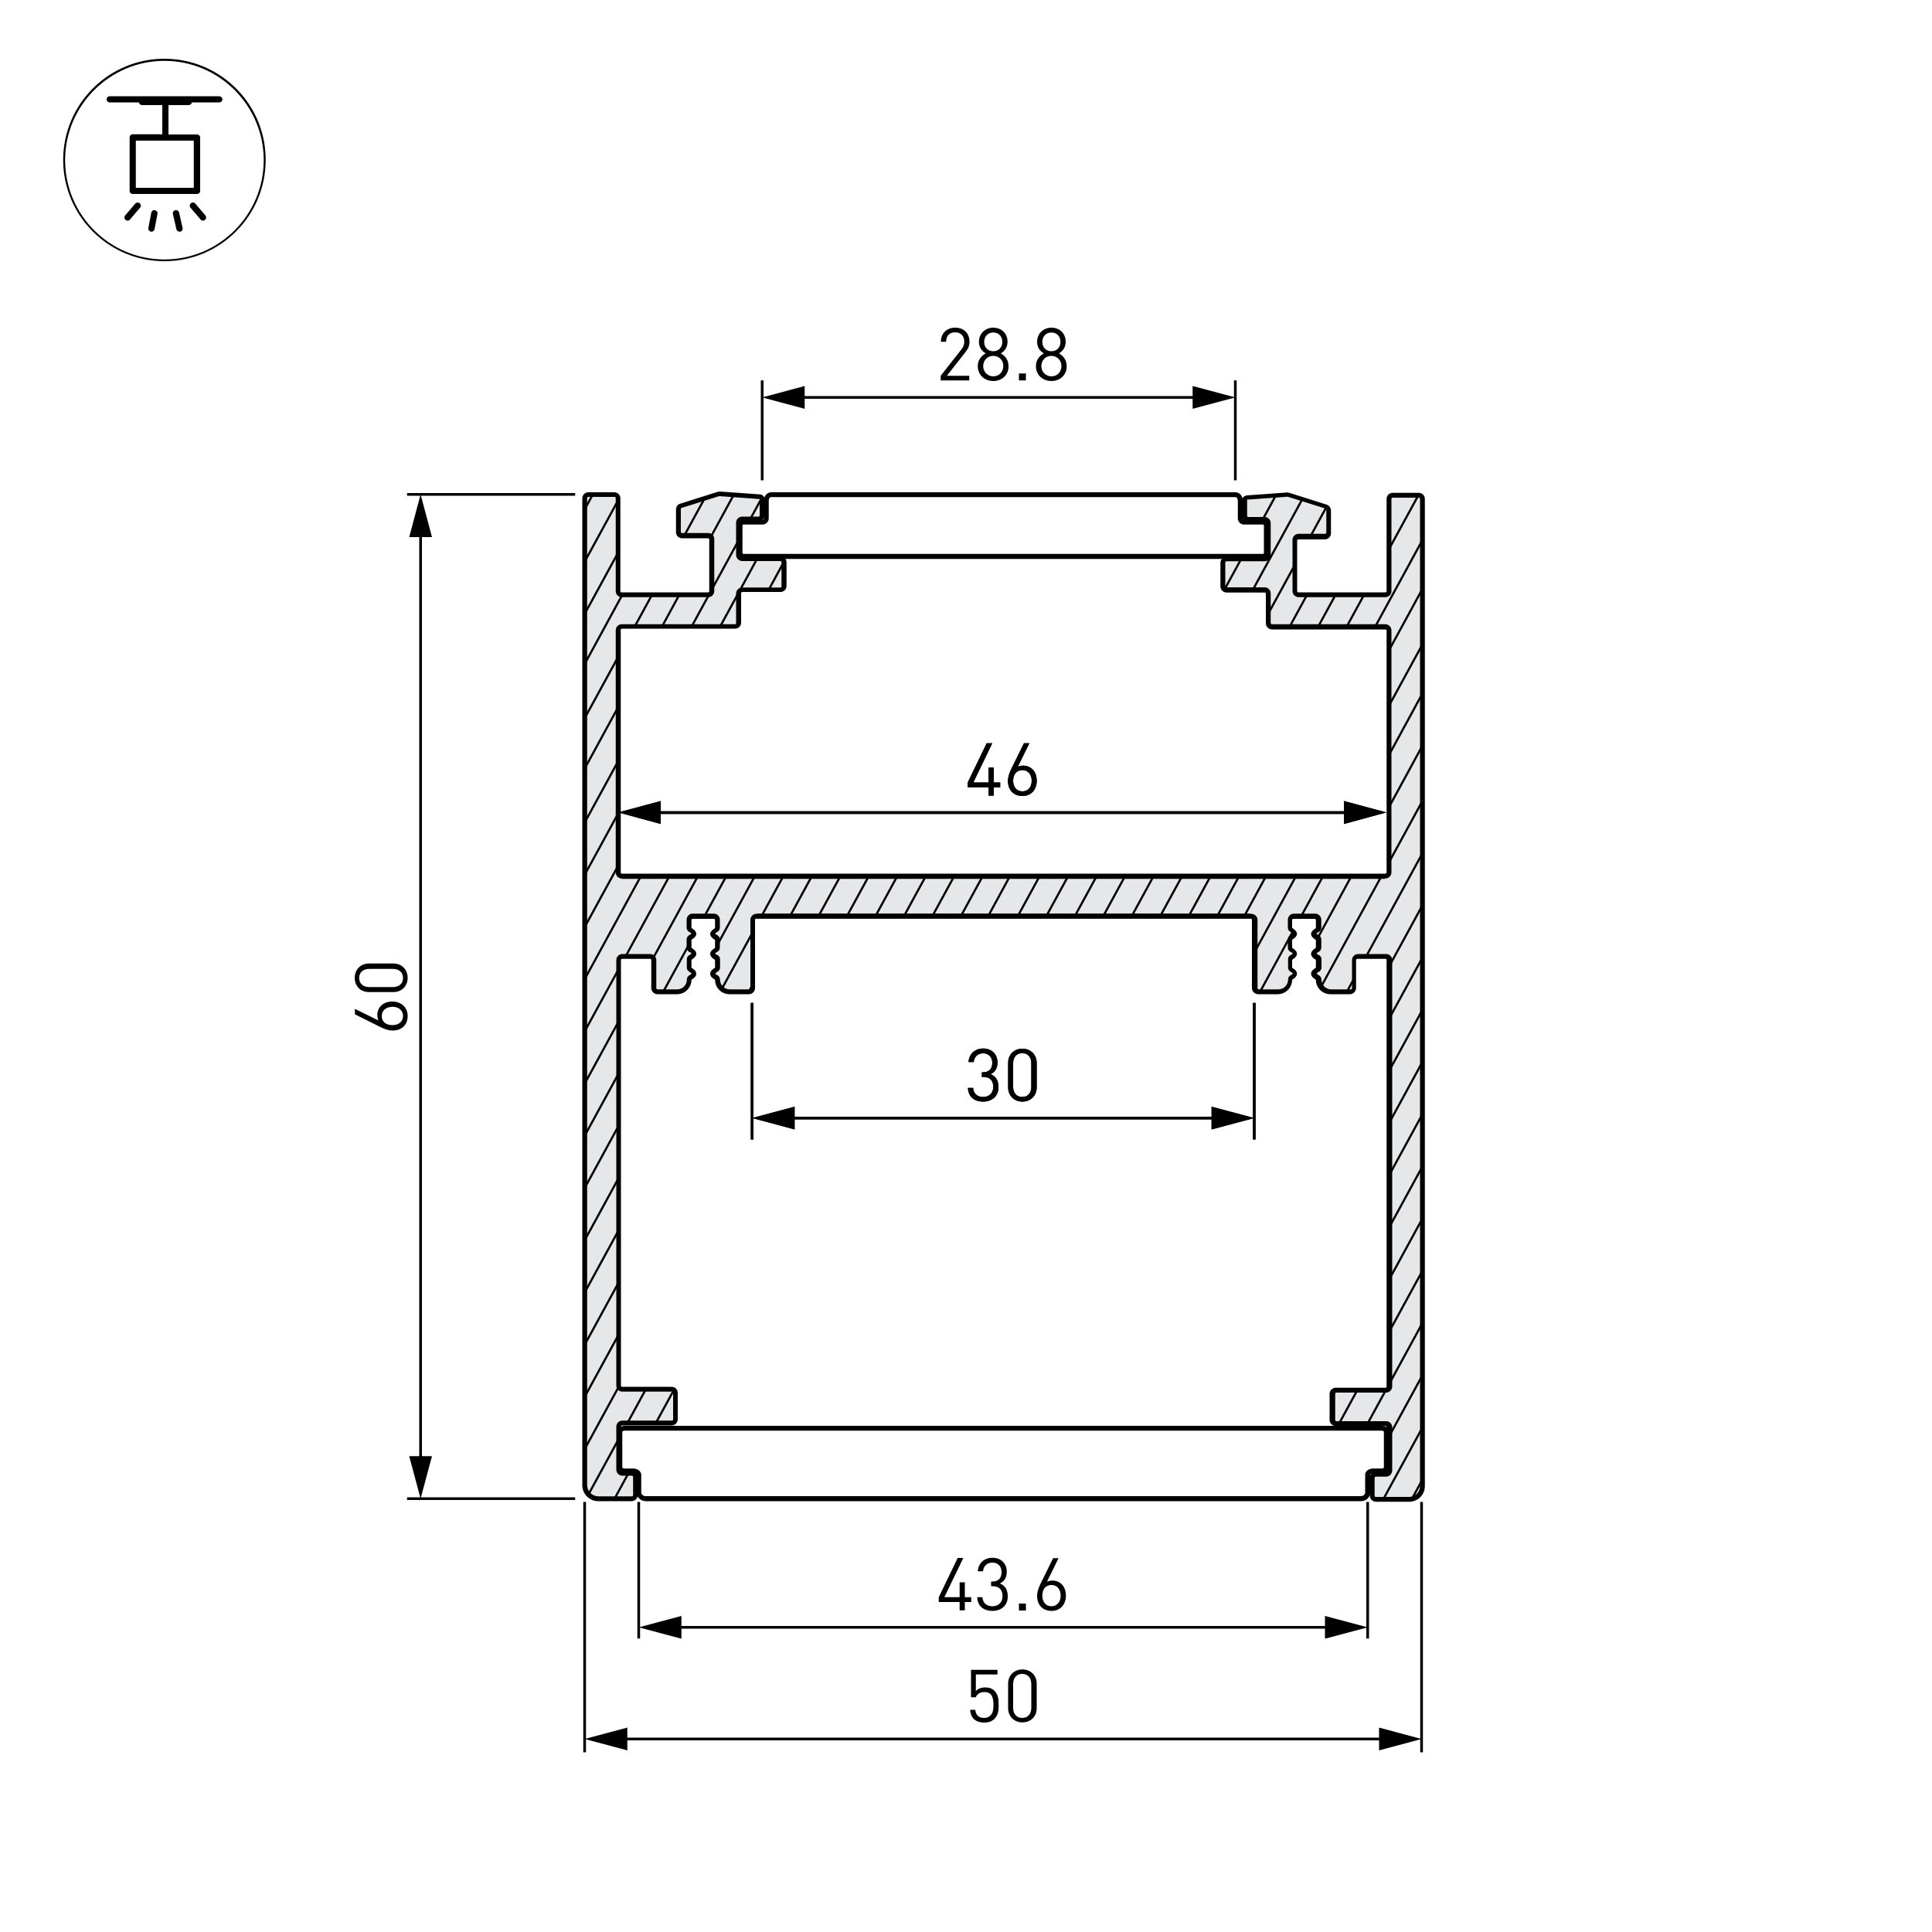 <?xml version="1.0" encoding="utf-8"?>
<!-- Generator: Adobe Illustrator 26.1.0, SVG Export Plug-In . SVG Version: 6.00 Build 0)  -->
<svg version="1.1" xmlns="http://www.w3.org/2000/svg" xmlns:xlink="http://www.w3.org/1999/xlink" x="0px" y="0px"
	 viewBox="0 0 1000 1000" style="enable-background:new 0 0 1000 1000;" xml:space="preserve">
<style type="text/css">
	.st0{enable-background:new    ;}
	.st1{fill:#E6E7E8;}
	.st2{clip-path:url(#SVGID_00000071522519213581386350000013489003749075085746_);}
	.st3{clip-path:url(#SVGID_00000085945143624401710880000005775748571902511029_);}
	.st4{clip-path:url(#SVGID_00000155130682753174582700000011423904432612437135_);}
	.st5{clip-path:url(#SVGID_00000053540238188391304210000017277997965483934630_);}
	.st6{clip-path:url(#SVGID_00000013905231120562153830000013276314587018950312_);}
	.st7{clip-path:url(#SVGID_00000173132183337434657060000017118136544323479430_);}
	.st8{clip-path:url(#SVGID_00000054979810006568669460000008402150816855546558_);}
	.st9{clip-path:url(#SVGID_00000073706239317832115650000013755892326183916683_);}
</style>
<g id="Default">
	<g>
		<g>
			<rect x="735.1" y="777.4" width="1.4" height="129.6"/>
		</g>
		<g>
			<rect x="301.9" y="777.4" width="1.4" height="129.6"/>
		</g>
	</g>
	<g class="st0">
		<g>
			<path d="M514.8,889.6c-1.3,1.3-3,2-5.4,2c-2.4,0-4.3-0.8-5.4-1.9c-1.2-1.2-1.7-2.8-1.9-4.7h2.7c0.3,2.7,1.7,4.2,4.6,4.2
				c1.3,0,2.5-0.5,3.3-1.3c1.4-1.4,1.5-3.6,1.5-5.5c0-3.3-0.6-6.6-4.6-6.6c-2.4,0-4,1.1-4.5,2.7h-2.5v-14.2h13.7v2.4h-11.2v8.6
				c1.1-1.2,2.7-1.9,4.9-1.9c2,0,3.6,0.6,4.7,1.7c2,2,2.2,4.7,2.2,7.3C517,885.1,516.7,887.6,514.8,889.6z"/>
		</g>
		<g>
			<path d="M529.2,891.5c-4.2,0-7.4-3-7.4-7.4v-12.6c0-4.5,3.2-7.4,7.4-7.4c4.2,0,7.4,3,7.4,7.4v12.6
				C536.6,888.6,533.4,891.5,529.2,891.5z M533.8,871.6c0-3-1.7-5.2-4.7-5.2c-3,0-4.7,2.2-4.7,5.2V884c0,3,1.7,5.2,4.7,5.2
				c3,0,4.7-2.2,4.7-5.2V871.6z"/>
		</g>
	</g>
	<g>
		<g>
			<g>
				<rect x="320.7" y="899.4" width="397.1" height="1.4"/>
			</g>
			<g>
				<g>
					<polygon points="713.8,894.2 735.8,900.1 713.8,906 					"/>
				</g>
			</g>
			<g>
				<g>
					<polygon points="324.7,894.2 302.6,900.1 324.7,906 					"/>
				</g>
			</g>
		</g>
	</g>
	<g class="st0">
		<g>
			<path d="M499.4,829.2v4.3h-2.7v-4.3h-10.8v-2.5l9.8-20.3h2.9l-9.8,20.3h7.9v-7.7h2.7v7.7h3.3v2.5H499.4z"/>
		</g>
		<g>
			<path d="M513.7,833.8c-4.3,0-7.7-2.2-7.9-7.1h2.7c0.2,3.4,2.6,4.7,5.2,4.7c2.9,0,5.2-1.9,5.2-5.2c0-3.3-1.6-5.2-5.3-5.2H513v-2.4
				h0.6c3.3,0,4.8-1.9,4.8-4.9c0-3.2-2.1-4.9-4.7-4.9c-2.8,0-4.6,1.7-4.9,4.5h-2.7c0.3-4.4,3.5-7,7.6-7c4.4,0,7.4,2.9,7.4,7.3
				c0,2.8-1.2,4.9-3.6,6c2.7,1,4.1,3.2,4.1,6.6C521.7,831.1,518.1,833.8,513.7,833.8z"/>
		</g>
		<g>
			<path d="M527.4,833.5V830h3.6v3.6H527.4z"/>
		</g>
		<g>
			<path d="M544.3,833.8c-4.6,0-7.5-3.1-7.5-7.8c0-1.9,0.6-3.8,1.7-6.1l6.6-13.4h2.8l-6,12.2c0.8-0.4,1.8-0.6,2.8-0.6
				c4.2,0,7,3.2,7,7.7C551.8,830.3,548.9,833.8,544.3,833.8z M544.2,820.4c-2.9,0-4.7,2.1-4.7,5.5c0,3.3,1.9,5.5,4.7,5.5
				s4.8-2.2,4.8-5.5C549,822.9,547.4,820.4,544.2,820.4z"/>
		</g>
	</g>
	<g>
		<g>
			<g>
				<rect x="348.6" y="841.6" width="341.2" height="1.4"/>
			</g>
			<g>
				<g>
					<polygon points="685.8,836.4 707.9,842.3 685.8,848.2 					"/>
				</g>
			</g>
			<g>
				<g>
					<polygon points="352.7,836.4 330.6,842.3 352.7,848.2 					"/>
				</g>
			</g>
		</g>
	</g>
	<g class="st0">
		<g>
			<path d="M514.4,407.5v4.3h-2.7v-4.3h-10.8V405l9.8-20.3h2.9l-9.8,20.3h7.9v-7.7h2.7v7.7h3.3v2.5H514.4z"/>
		</g>
		<g>
			<path d="M529.2,412c-4.6,0-7.5-3.1-7.5-7.8c0-1.9,0.6-3.8,1.7-6.1l6.6-13.4h2.8l-6,12.2c0.8-0.4,1.8-0.6,2.8-0.6
				c4.2,0,7,3.2,7,7.7C536.7,408.6,533.8,412,529.2,412z M529.2,398.6c-2.9,0-4.8,2.1-4.8,5.5c0,3.3,1.9,5.5,4.8,5.5
				s4.8-2.2,4.8-5.5C534,401.1,532.3,398.6,529.2,398.6z"/>
		</g>
	</g>
	<g>
		<g>
			<g>
				<rect x="338" y="419.9" width="361.6" height="1.4"/>
			</g>
			<g>
				<g>
					<polygon points="695.6,414.6 717.6,420.5 695.6,426.5 					"/>
				</g>
			</g>
			<g>
				<g>
					<polygon points="342,414.6 320,420.5 342,426.5 					"/>
				</g>
			</g>
		</g>
	</g>
	<g class="st0">
		<g>
			<path d="M508.9,570.2c-4.3,0-7.7-2.2-7.9-7.1h2.7c0.2,3.4,2.6,4.7,5.2,4.7c2.9,0,5.2-1.9,5.2-5.2c0-3.3-1.6-5.2-5.3-5.2h-0.6
				v-2.4h0.6c3.3,0,4.8-1.9,4.8-4.9c0-3.2-2.1-4.9-4.7-4.9c-2.8,0-4.6,1.7-4.9,4.5h-2.7c0.3-4.4,3.5-7,7.6-7c4.4,0,7.4,2.9,7.4,7.3
				c0,2.8-1.2,4.9-3.6,6c2.7,1,4.1,3.2,4.1,6.6C516.9,567.5,513.3,570.2,508.9,570.2z"/>
		</g>
		<g>
			<path d="M529.2,570.2c-4.2,0-7.4-3-7.4-7.4v-12.6c0-4.5,3.2-7.4,7.4-7.4c4.2,0,7.4,3,7.4,7.4v12.6
				C536.6,567.2,533.4,570.2,529.2,570.2z M533.8,550.3c0-3-1.7-5.2-4.7-5.2c-3,0-4.7,2.2-4.7,5.2v12.3c0,3,1.7,5.2,4.7,5.2
				c3,0,4.7-2.2,4.7-5.2V550.3z"/>
		</g>
	</g>
	<g>
		<g>
			<g>
				<rect x="407.3" y="578" width="223.9" height="1.4"/>
			</g>
			<g>
				<g>
					<polygon points="627.1,572.8 649.2,578.7 627.1,584.6 					"/>
				</g>
			</g>
			<g>
				<g>
					<polygon points="411.3,572.8 389.3,578.7 411.3,584.6 					"/>
				</g>
			</g>
		</g>
	</g>
	<g>
		<g>
			<rect x="638.7" y="196.9" width="1.4" height="51.7"/>
		</g>
		<g>
			<rect x="393.8" y="196.9" width="1.4" height="51.7"/>
		</g>
	</g>
	<g class="st0">
		<g>
			<path d="M486.9,196.9v-2.4l10.7-13.6c1-1.3,1.5-2.5,1.5-4c0-2.9-1.7-4.9-4.7-4.9c-2.5,0-4.7,1.4-4.7,4.9H487
				c0-4.3,2.9-7.3,7.4-7.3c4.4,0,7.4,2.8,7.4,7.3c0,2.2-0.7,3.6-2.2,5.5l-9.5,12.1h11.6v2.4H486.9z"/>
		</g>
		<g>
			<path d="M514.1,197.2c-4.5,0-8-3.1-8-7.7c0-3.2,1.8-5.3,4.1-6.6c-2.1-1.2-3.5-3.2-3.5-6c0-4.2,3.2-7.3,7.4-7.3
				c4.3,0,7.4,3,7.4,7.3c0,2.8-1.4,4.8-3.5,6c2.3,1.3,4,3.4,4,6.6C522.1,194.1,518.6,197.2,514.1,197.2z M514.1,184.2
				c-3,0-5.2,2.3-5.2,5.3c0,3,2.3,5.3,5.2,5.3c3,0,5.2-2.3,5.2-5.3C519.4,186.5,517.1,184.2,514.1,184.2z M514.1,172.1
				c-2.8,0-4.7,2.1-4.7,4.9c0,2.8,1.9,4.8,4.7,4.8s4.7-2,4.7-4.8C518.8,174.1,516.9,172.1,514.1,172.1z"/>
		</g>
		<g>
			<path d="M527.4,196.9v-3.6h3.6v3.6H527.4z"/>
		</g>
		<g>
			<path d="M544.2,197.2c-4.5,0-8-3.1-8-7.7c0-3.2,1.8-5.3,4.1-6.6c-2.1-1.2-3.5-3.2-3.5-6c0-4.2,3.2-7.3,7.4-7.3
				c4.3,0,7.4,3,7.4,7.3c0,2.8-1.4,4.8-3.5,6c2.3,1.3,4,3.4,4,6.6C552.2,194.1,548.7,197.2,544.2,197.2z M544.2,184.2
				c-3,0-5.2,2.3-5.2,5.3c0,3,2.3,5.3,5.2,5.3c3,0,5.2-2.3,5.2-5.3C549.4,186.5,547.2,184.2,544.2,184.2z M544.2,172.1
				c-2.8,0-4.7,2.1-4.7,4.9c0,2.8,1.9,4.8,4.7,4.8s4.7-2,4.7-4.8C548.9,174.1,547,172.1,544.2,172.1z"/>
		</g>
	</g>
	<g>
		<g>
			<g>
				<rect x="412.5" y="205" width="208.9" height="1.4"/>
			</g>
			<g>
				<g>
					<polygon points="617.3,199.8 639.4,205.7 617.3,211.6 					"/>
				</g>
			</g>
			<g>
				<g>
					<polygon points="416.5,199.8 394.5,205.7 416.5,211.6 					"/>
				</g>
			</g>
		</g>
	</g>
	<g>
		<g>
			<rect x="210.7" y="775" width="87" height="1.4"/>
		</g>
		<g>
			<rect x="210.7" y="255.2" width="87" height="1.4"/>
		</g>
	</g>
	<g class="st0">
		<g>
			<path d="M211,525.9c0,4.6-3.1,7.5-7.8,7.5c-1.9,0-3.8-0.6-6.1-1.7l-13.4-6.7v-2.8l12.2,6c-0.4-0.8-0.6-1.8-0.6-2.8
				c0-4.2,3.2-7,7.7-7C207.6,518.4,211,521.3,211,525.9z M197.6,525.9c0,2.9,2.1,4.7,5.5,4.7c3.3,0,5.5-1.9,5.5-4.7
				c0-2.9-2.2-4.8-5.5-4.8C200.1,521.2,197.6,522.8,197.6,525.9z"/>
		</g>
		<g>
			<path d="M211,506.1c0,4.2-3,7.4-7.4,7.4h-12.6c-4.5,0-7.4-3.2-7.4-7.4s3-7.4,7.4-7.4h12.6C208,498.7,211,501.9,211,506.1z
				 M191.1,501.5c-3,0-5.2,1.7-5.2,4.7s2.2,4.7,5.2,4.7h12.3c3,0,5.2-1.7,5.2-4.7s-2.2-4.7-5.2-4.7H191.1z"/>
		</g>
	</g>
	<g>
		<g>
			<g>
				<rect x="217" y="273.9" width="1.4" height="483.8"/>
			</g>
			<g>
				<g>
					<polygon points="223.6,753.7 217.7,775.7 211.8,753.7 					"/>
				</g>
			</g>
			<g>
				<g>
					<polygon points="223.6,278 217.7,255.9 211.8,278 					"/>
				</g>
			</g>
		</g>
	</g>
	<g>
		<path d="M653.7,289.3H384.8c-1.7,0-3-1.4-3-3.1v-14.1c0-1.7,1.4-3,3-3h9.8c0.4,0,0.8-0.3,0.8-0.8v-9.2c0-2.4,1.7-4.3,3.8-4.3
			h240.3c2.1,0,3.8,2,3.8,4.3v9.2c0,0.4,0.3,0.8,0.8,0.8h9.8c1.7,0,3,1.4,3,3v14.1C656.8,287.9,655.4,289.3,653.7,289.3z
			 M384.8,271.5c-0.3,0-0.5,0.2-0.5,0.5v14.1c0,0.3,0.2,0.6,0.5,0.6h268.9c0.3,0,0.5-0.2,0.5-0.6v-14.1c0-0.3-0.2-0.5-0.5-0.5h-9.8
			c-1.8,0-3.2-1.5-3.2-3.2v-9.2c0-1-0.6-1.8-1.2-1.8H399.1c-0.7,0-1.2,0.8-1.2,1.8v9.2c0,1.8-1.5,3.2-3.2,3.2H384.8z"/>
	</g>
	<g>
		<g>
			<g id="SVGID_1_">
				<path class="st1" d="M309.6,775.7h17.2c1,0,1.9-0.8,1.9-1.9v-9.3c0-1-0.8-1.9-1.9-1.9h-4.9c-1,0-1.9-0.8-1.9-1.9v-22.3
					c0-1,0.8-1.9,1.9-1.9h25.7c1,0,1.9-0.8,1.9-1.9V721c0-1-0.8-1.9-1.9-1.9h-25.7c-1,0-1.9-0.8-1.9-1.9V496.9c0-1,0.8-1.9,1.9-1.9
					h14.5c1,0,1.9,0.8,1.9,1.9v14.5c0,1,0.8,1.9,1.9,1.9h10.1c3.4,0,6.2-2.8,6.2-6.2c0-0.4,0.1-0.7,0.4-1c0,0,2.1-1,2.1-2.1
					s-2.1-2.1-2.1-2.1c-0.3-0.3-0.4-0.6-0.4-1v-4.1c0-0.4,0.1-0.7,0.4-1c0,0,2.1-1.1,2.1-2.1c0-1.1-2.1-2.1-2.1-2.1
					c-0.3-0.3-0.4-0.6-0.4-1v-4.1c0-0.4,0.1-0.7,0.4-1c0,0,2.1-1.2,2.1-2.1s-2.1-2.1-2.1-2.1c-0.3-0.3-0.4-0.6-0.4-1v-4.1
					c0-1,0.8-1.9,1.9-1.9h11c1,0,1.9,0.8,1.9,1.9v4.1c0,0.4-0.1,0.7-0.4,1c0,0-2.1,1.2-2.1,2.1s2.1,2.1,2.1,2.1
					c0.3,0.3,0.4,0.6,0.4,1v4.1c0,0.4-0.1,0.7-0.4,1c0,0-2.1,1.1-2.1,2.1c0,1.1,2.1,2.1,2.1,2.1c0.3,0.3,0.4,0.6,0.4,1v4.1
					c0,0.4-0.1,0.7-0.4,1c0,0-2.1,1-2.1,2.1s2.1,2.1,2.1,2.1c0.3,0.3,0.4,0.6,0.4,1c0,3.4,2.8,6.2,6.2,6.2h10.1c1,0,1.9-0.8,1.9-1.9
					v-35.3c0-1,0.8-1.9,1.9-1.9h256.2c1,0,1.9,0.8,1.9,1.9v35.3c0,1,0.8,1.9,1.9,1.9h10.1c3.4,0,6.2-2.8,6.2-6.2
					c0-0.4,0.1-0.7,0.4-1c0,0,2.1-1,2.1-2.1s-2.1-2.1-2.1-2.1c-0.3-0.3-0.4-0.6-0.4-1v-4.1c0-0.4,0.1-0.7,0.4-1c0,0,2.1-1.1,2.1-2.1
					c0-1.1-2.1-2.1-2.1-2.1c-0.3-0.3-0.4-0.6-0.4-1v-4.1c0-0.4,0.1-0.7,0.4-1c0,0,2.1-1.2,2.1-2.1s-2.1-2.1-2.1-2.1
					c-0.3-0.3-0.4-0.6-0.4-1v-4.1c0-1,0.8-1.9,1.9-1.9h11c1,0,1.9,0.8,1.9,1.9v4.1c0,0.4-0.1,0.7-0.4,1c0,0-2.1,1.2-2.1,2.1
					s2.1,2.1,2.1,2.1c0.3,0.3,0.4,0.6,0.4,1v4.1c0,0.4-0.1,0.7-0.4,1c0,0-2.1,1.1-2.1,2.1c0,1.1,2.1,2.1,2.1,2.1
					c0.3,0.3,0.4,0.6,0.4,1v4.1c0,0.4-0.1,0.7-0.4,1c0,0-2.1,1-2.1,2.1s2.1,2.1,2.1,2.1c0.3,0.3,0.4,0.6,0.4,1
					c0,3.4,2.8,6.2,6.2,6.2h10.1c1,0,1.9-0.8,1.9-1.9v-14.5c0-1,0.8-1.9,1.9-1.9h14.5c1,0,1.9,0.8,1.9,1.9v220.7
					c0,1-0.8,1.9-1.9,1.9h-25.7c-1,0-1.9,0.8-1.9,1.9V735c0,1,0.8,1.9,1.9,1.9h25.7c1,0,1.9,0.8,1.9,1.9v22.3c0,1-0.8,1.9-1.9,1.9
					h-4.9c-1,0-1.9,0.8-1.9,1.9v9.3c0,1,0.8,1.9,1.9,1.9h17.2c3.8,0,6.9-3.1,6.9-6.9v-511c0-1-0.8-1.9-1.9-1.9h-13.6
					c-1,0-1.9,0.8-1.9,1.9V306c0,1-0.8,1.9-1.9,1.9h-44.8c-1,0-1.9-0.8-1.9-1.9v-26.6c0-1,0.8-1.9,1.9-1.9h13.6c1,0,1.9-0.8,1.9-1.9
					v-11.8c0-0.8-0.5-1.5-1.3-1.8l-19.4-6.1c-0.2-0.1-0.4-0.1-0.6-0.1l-20.8,1.5c-0.7,0-1.3,0.6-1.3,1.3v8.3c0,1,0.8,1.9,1.9,1.9
					h8.4c1,0,1.9,0.8,1.9,1.9v16.7c0,1-0.8,1.9-1.9,1.9h-19.7c-1,0-1.9,0.8-1.9,1.9v12.3c0,1,0.8,1.9,1.9,1.9h19.7
					c1,0,1.9,0.8,1.9,1.9v15.3c0,1,0.8,1.9,1.9,1.9H717c1,0,1.9,0.8,1.9,1.9v125.4c0,1-0.8,1.9-1.9,1.9H321.8c-1,0-1.9-0.8-1.9-1.9
					V326.2c0-1,0.8-1.9,1.9-1.9h58.6c1,0,1.9-0.8,1.9-1.9v-15.3c0-1,0.8-1.9,1.9-1.9h19.7c1,0,1.9-0.8,1.9-1.9V291
					c0-1-0.8-1.9-1.9-1.9h-19.7c-1,0-1.9-0.8-1.9-1.9v-16.7c0-1,0.8-1.9,1.9-1.9h8.4c1,0,1.9-0.8,1.9-1.9v-8.3
					c0-0.7-0.6-1.3-1.3-1.3l-20.8-1.5c-0.2,0-0.4,0-0.6,0.1l-19.4,6.1c-0.8,0.2-1.3,1-1.3,1.8v11.8c0,1,0.8,1.9,1.9,1.9h13.6
					c1,0,1.9,0.8,1.9,1.9V306c0,1-0.8,1.9-1.9,1.9h-44.8c-1,0-1.9-0.8-1.9-1.9v-48.2c0-1-0.8-1.9-1.9-1.9h-13.6
					c-1,0-1.9,0.8-1.9,1.9v511C302.6,772.6,305.7,775.7,309.6,775.7z"/>
			</g>
		</g>
		<g>
			<defs>
				<path id="SVGID_00000032646262162084066050000017626278081331071914_" d="M309.6,775.7h17.2c1,0,1.9-0.8,1.9-1.9v-9.3
					c0-1-0.8-1.9-1.9-1.9h-4.9c-1,0-1.9-0.8-1.9-1.9v-22.3c0-1,0.8-1.9,1.9-1.9h25.7c1,0,1.9-0.8,1.9-1.9V721c0-1-0.8-1.9-1.9-1.9
					h-25.7c-1,0-1.9-0.8-1.9-1.9V496.9c0-1,0.8-1.9,1.9-1.9h14.5c1,0,1.9,0.8,1.9,1.9v14.5c0,1,0.8,1.9,1.9,1.9h10.1
					c3.4,0,6.2-2.8,6.2-6.2c0-0.4,0.1-0.7,0.4-1c0,0,2.1-1,2.1-2.1s-2.1-2.1-2.1-2.1c-0.3-0.3-0.4-0.6-0.4-1v-4.1
					c0-0.4,0.1-0.7,0.4-1c0,0,2.1-1.1,2.1-2.1c0-1.1-2.1-2.1-2.1-2.1c-0.3-0.3-0.4-0.6-0.4-1v-4.1c0-0.4,0.1-0.7,0.4-1
					c0,0,2.1-1.2,2.1-2.1s-2.1-2.1-2.1-2.1c-0.3-0.3-0.4-0.6-0.4-1v-4.1c0-1,0.8-1.9,1.9-1.9h11c1,0,1.9,0.8,1.9,1.9v4.1
					c0,0.4-0.1,0.7-0.4,1c0,0-2.1,1.2-2.1,2.1s2.1,2.1,2.1,2.1c0.3,0.3,0.4,0.6,0.4,1v4.1c0,0.4-0.1,0.7-0.4,1c0,0-2.1,1.1-2.1,2.1
					c0,1.1,2.1,2.1,2.1,2.1c0.3,0.3,0.4,0.6,0.4,1v4.1c0,0.4-0.1,0.7-0.4,1c0,0-2.1,1-2.1,2.1s2.1,2.1,2.1,2.1
					c0.3,0.3,0.4,0.6,0.4,1c0,3.4,2.8,6.2,6.2,6.2h10.1c1,0,1.9-0.8,1.9-1.9v-35.3c0-1,0.8-1.9,1.9-1.9h256.2c1,0,1.9,0.8,1.9,1.9
					v35.3c0,1,0.8,1.9,1.9,1.9h10.1c3.4,0,6.2-2.8,6.2-6.2c0-0.4,0.1-0.7,0.4-1c0,0,2.1-1,2.1-2.1s-2.1-2.1-2.1-2.1
					c-0.3-0.3-0.4-0.6-0.4-1v-4.1c0-0.4,0.1-0.7,0.4-1c0,0,2.1-1.1,2.1-2.1c0-1.1-2.1-2.1-2.1-2.1c-0.3-0.3-0.4-0.6-0.4-1v-4.1
					c0-0.4,0.1-0.7,0.4-1c0,0,2.1-1.2,2.1-2.1s-2.1-2.1-2.1-2.1c-0.3-0.3-0.4-0.6-0.4-1v-4.1c0-1,0.8-1.9,1.9-1.9h11
					c1,0,1.9,0.8,1.9,1.9v4.1c0,0.4-0.1,0.7-0.4,1c0,0-2.1,1.2-2.1,2.1s2.1,2.1,2.1,2.1c0.3,0.3,0.4,0.6,0.4,1v4.1
					c0,0.4-0.1,0.7-0.4,1c0,0-2.1,1.1-2.1,2.1c0,1.1,2.1,2.1,2.1,2.1c0.3,0.3,0.4,0.6,0.4,1v4.1c0,0.4-0.1,0.7-0.4,1
					c0,0-2.1,1-2.1,2.1s2.1,2.1,2.1,2.1c0.3,0.3,0.4,0.6,0.4,1c0,3.4,2.8,6.2,6.2,6.2h10.1c1,0,1.9-0.8,1.9-1.9v-14.5
					c0-1,0.8-1.9,1.9-1.9h14.5c1,0,1.9,0.8,1.9,1.9v220.7c0,1-0.8,1.9-1.9,1.9h-25.7c-1,0-1.9,0.8-1.9,1.9V735c0,1,0.8,1.9,1.9,1.9
					h25.7c1,0,1.9,0.8,1.9,1.9v22.3c0,1-0.8,1.9-1.9,1.9h-4.9c-1,0-1.9,0.8-1.9,1.9v9.3c0,1,0.8,1.9,1.9,1.9h17.2
					c3.8,0,6.9-3.1,6.9-6.9v-511c0-1-0.8-1.9-1.9-1.9h-13.6c-1,0-1.9,0.8-1.9,1.9V306c0,1-0.8,1.9-1.9,1.9h-44.8
					c-1,0-1.9-0.8-1.9-1.9v-26.6c0-1,0.8-1.9,1.9-1.9h13.6c1,0,1.9-0.8,1.9-1.9v-11.8c0-0.8-0.5-1.5-1.3-1.8l-19.4-6.1
					c-0.2-0.1-0.4-0.1-0.6-0.1l-20.8,1.5c-0.7,0-1.3,0.6-1.3,1.3v8.3c0,1,0.8,1.9,1.9,1.9h8.4c1,0,1.9,0.8,1.9,1.9v16.7
					c0,1-0.8,1.9-1.9,1.9h-19.7c-1,0-1.9,0.8-1.9,1.9v12.3c0,1,0.8,1.9,1.9,1.9h19.7c1,0,1.9,0.8,1.9,1.9v15.3c0,1,0.8,1.9,1.9,1.9
					H717c1,0,1.9,0.8,1.9,1.9v125.4c0,1-0.8,1.9-1.9,1.9H321.8c-1,0-1.9-0.8-1.9-1.9V326.2c0-1,0.8-1.9,1.9-1.9h58.6
					c1,0,1.9-0.8,1.9-1.9v-15.3c0-1,0.8-1.9,1.9-1.9h19.7c1,0,1.9-0.8,1.9-1.9V291c0-1-0.8-1.9-1.9-1.9h-19.7c-1,0-1.9-0.8-1.9-1.9
					v-16.7c0-1,0.8-1.9,1.9-1.9h8.4c1,0,1.9-0.8,1.9-1.9v-8.3c0-0.7-0.6-1.3-1.3-1.3l-20.8-1.5c-0.2,0-0.4,0-0.6,0.1l-19.4,6.1
					c-0.8,0.2-1.3,1-1.3,1.8v11.8c0,1,0.8,1.9,1.9,1.9h13.6c1,0,1.9,0.8,1.9,1.9V306c0,1-0.8,1.9-1.9,1.9h-44.8
					c-1,0-1.9-0.8-1.9-1.9v-48.2c0-1-0.8-1.9-1.9-1.9h-13.6c-1,0-1.9,0.8-1.9,1.9v511C302.6,772.6,305.7,775.7,309.6,775.7z"/>
			</defs>
			<clipPath id="SVGID_00000036253068649258145420000004930219342012102587_">
				<use xlink:href="#SVGID_00000032646262162084066050000017626278081331071914_"  style="overflow:visible;"/>
			</clipPath>
			<g style="clip-path:url(#SVGID_00000036253068649258145420000004930219342012102587_);">
				<g>
					<rect x="491.9" y="465.4" transform="matrix(0.479 -0.878 0.878 0.479 74.948 1058.112)" width="873" height="1.1"/>
				</g>
				<g>
					<rect x="477.6" y="465.4" transform="matrix(0.479 -0.878 0.878 0.479 67.518 1045.6)" width="873.1" height="1.1"/>
				</g>
				<g>
					<rect x="462.9" y="465.4" transform="matrix(0.479 -0.878 0.878 0.479 59.828 1032.649)" width="873" height="1.1"/>
				</g>
				<g>
					<rect x="448.2" y="465.4" transform="matrix(0.479 -0.878 0.878 0.479 52.163 1019.742)" width="873" height="1.1"/>
				</g>
				<g>
					<rect x="433.4" y="465.4" transform="matrix(0.479 -0.878 0.878 0.479 44.472 1006.791)" width="873.1" height="1.1"/>
				</g>
				<g>
					<rect x="418.7" y="465.4" transform="matrix(0.479 -0.878 0.878 0.479 36.782 993.84)" width="873" height="1.1"/>
				</g>
				<g>
					<rect x="403.9" y="465.4" transform="matrix(0.479 -0.878 0.878 0.479 29.091 980.889)" width="873.1" height="1.1"/>
				</g>
				<g>
					<rect x="389.2" y="465.4" transform="matrix(0.479 -0.878 0.878 0.479 21.4 967.938)" width="873" height="1.1"/>
				</g>
				<g>
					<rect x="374.5" y="465.4" transform="matrix(0.479 -0.878 0.878 0.479 13.736 955.031)" width="873" height="1.1"/>
				</g>
				<g>
					<rect x="359.7" y="465.4" transform="matrix(0.479 -0.878 0.878 0.479 6.045 942.08)" width="873.1" height="1.1"/>
				</g>
				<g>
					<rect x="345" y="465.4" transform="matrix(0.479 -0.878 0.878 0.479 -1.645 929.129)" width="873" height="1.1"/>
				</g>
				<g>
					<rect x="330.3" y="465.4" transform="matrix(0.479 -0.878 0.878 0.479 -9.31 916.222)" width="873" height="1.1"/>
				</g>
				<g>
					<rect x="315.5" y="465.4" transform="matrix(0.479 -0.878 0.878 0.479 -17 903.271)" width="873.1" height="1.1"/>
				</g>
				<g>
					<rect x="300.8" y="465.4" transform="matrix(0.479 -0.878 0.878 0.479 -24.691 890.32)" width="873" height="1.1"/>
				</g>
				<g>
					<rect x="286.1" y="465.4" transform="matrix(0.479 -0.878 0.878 0.479 -32.356 877.413)" width="873" height="1.1"/>
				</g>
				<g>
					<rect x="271.3" y="465.4" transform="matrix(0.479 -0.878 0.878 0.479 -40.046 864.462)" width="873.1" height="1.1"/>
				</g>
				<g>
					<rect x="256.6" y="465.4" transform="matrix(0.478 -0.878 0.878 0.478 -47.654 851.671)" width="873" height="1.1"/>
				</g>
				<g>
					<rect x="241.9" y="465.4" transform="matrix(0.478 -0.878 0.878 0.478 -55.322 838.762)" width="873" height="1.1"/>
				</g>
				<g>
					<rect x="227.1" y="465.4" transform="matrix(0.479 -0.878 0.878 0.479 -63.092 825.653)" width="873.1" height="1.1"/>
				</g>
				<g>
					<rect x="212.4" y="465.4" transform="matrix(0.478 -0.878 0.878 0.478 -70.708 812.857)" width="873" height="1.1"/>
				</g>
				<g>
					<rect x="197.7" y="465.4" transform="matrix(0.479 -0.878 0.878 0.479 -78.448 799.795)" width="873" height="1.1"/>
				</g>
				<g>
					<rect x="182.9" y="465.4" transform="matrix(0.479 -0.878 0.878 0.479 -86.138 786.844)" width="873.1" height="1.1"/>
				</g>
				<g>
					<rect x="168.2" y="465.4" transform="matrix(0.479 -0.878 0.878 0.479 -93.829 773.893)" width="873" height="1.1"/>
				</g>
				<g>
					<rect x="153.4" y="465.4" transform="matrix(0.479 -0.878 0.878 0.479 -101.52 760.942)" width="873.1" height="1.1"/>
				</g>
				<g>
					<rect x="138.7" y="465.4" transform="matrix(0.479 -0.878 0.878 0.479 -109.21 747.991)" width="873" height="1.1"/>
				</g>
				<g>
					<rect x="124" y="465.4" transform="matrix(0.479 -0.878 0.878 0.479 -116.875 735.084)" width="873" height="1.1"/>
				</g>
				<g>
					<rect x="109.2" y="465.4" transform="matrix(0.479 -0.878 0.878 0.479 -124.565 722.133)" width="873.1" height="1.1"/>
				</g>
				<g>
					<rect x="94.5" y="465.4" transform="matrix(0.479 -0.878 0.878 0.479 -132.256 709.182)" width="873" height="1.1"/>
				</g>
				<g>
					<rect x="79.8" y="465.4" transform="matrix(0.478 -0.878 0.878 0.478 -139.871 696.416)" width="873" height="1.1"/>
				</g>
				<g>
					<rect x="65" y="465.4" transform="matrix(0.479 -0.878 0.878 0.479 -147.611 683.324)" width="873.1" height="1.1"/>
				</g>
				<g>
					<rect x="50.3" y="465.4" transform="matrix(0.479 -0.878 0.878 0.479 -155.302 670.373)" width="873" height="1.1"/>
				</g>
				<g>
					<rect x="35.6" y="465.4" transform="matrix(0.479 -0.878 0.878 0.479 -162.966 657.466)" width="873" height="1.1"/>
				</g>
				<g>
					<rect x="20.8" y="465.4" transform="matrix(0.479 -0.878 0.878 0.479 -170.657 644.515)" width="873.1" height="1.1"/>
				</g>
				<g>
					<rect x="6.1" y="465.4" transform="matrix(0.479 -0.878 0.878 0.479 -178.348 631.564)" width="873" height="1.1"/>
				</g>
				<g>
					<rect x="-8.6" y="465.4" transform="matrix(0.479 -0.878 0.878 0.479 -186.012 618.657)" width="873" height="1.1"/>
				</g>
				<g>
					<rect x="-23.4" y="465.4" transform="matrix(0.479 -0.878 0.878 0.479 -193.703 605.706)" width="873.1" height="1.1"/>
				</g>
				<g>
					<rect x="-38.1" y="465.4" transform="matrix(0.479 -0.878 0.878 0.479 -201.394 592.755)" width="873" height="1.1"/>
				</g>
				<g>
					<rect x="-52.9" y="465.4" transform="matrix(0.479 -0.878 0.878 0.479 -209.084 579.804)" width="873.1" height="1.1"/>
				</g>
				<g>
					<rect x="-67.6" y="465.4" transform="matrix(0.479 -0.878 0.878 0.479 -216.775 566.853)" width="873" height="1.1"/>
				</g>
				<g>
					<rect x="-82.3" y="465.4" transform="matrix(0.479 -0.878 0.878 0.479 -224.44 553.946)" width="873" height="1.1"/>
				</g>
				<g>
					<rect x="-97.1" y="465.4" transform="matrix(0.479 -0.878 0.878 0.479 -232.13 540.994)" width="873.1" height="1.1"/>
				</g>
				<g>
					<rect x="-111.8" y="465.4" transform="matrix(0.479 -0.878 0.878 0.479 -239.821 528.044)" width="873" height="1.1"/>
				</g>
				<g>
					<rect x="-126.5" y="465.4" transform="matrix(0.479 -0.878 0.878 0.479 -247.486 515.136)" width="873" height="1.1"/>
				</g>
				<g>
					<rect x="-141.3" y="465.4" transform="matrix(0.479 -0.878 0.878 0.479 -255.176 502.186)" width="873.1" height="1.1"/>
				</g>
				<g>
					<rect x="-156" y="465.4" transform="matrix(0.479 -0.878 0.878 0.479 -262.867 489.235)" width="873" height="1.1"/>
				</g>
				<g>
					<rect x="-170.7" y="465.4" transform="matrix(0.478 -0.878 0.878 0.478 -270.529 476.443)" width="873" height="1.1"/>
				</g>
				<g>
					<rect x="-185.5" y="465.4" transform="matrix(0.479 -0.878 0.878 0.479 -278.222 463.377)" width="873.1" height="1.1"/>
				</g>
				<g>
					<rect x="-200.2" y="465.4" transform="matrix(0.478 -0.878 0.878 0.478 -285.916 450.538)" width="873" height="1.1"/>
				</g>
				<g>
					<rect x="-214.9" y="465.4" transform="matrix(0.479 -0.878 0.878 0.479 -293.577 437.519)" width="873" height="1.1"/>
				</g>
				<g>
					<rect x="-229.7" y="465.4" transform="matrix(0.479 -0.878 0.878 0.479 -301.268 424.567)" width="873.1" height="1.1"/>
				</g>
				<g>
					<rect x="-244.4" y="465.4" transform="matrix(0.479 -0.878 0.878 0.479 -308.958 411.616)" width="873" height="1.1"/>
				</g>
				<g>
					<rect x="-259.2" y="465.4" transform="matrix(0.479 -0.878 0.878 0.479 -316.649 398.666)" width="873.1" height="1.1"/>
				</g>
				<g>
					<rect x="-273.9" y="465.4" transform="matrix(0.479 -0.878 0.878 0.479 -324.314 385.758)" width="873.1" height="1.1"/>
				</g>
				<g>
					<rect x="-288.6" y="465.4" transform="matrix(0.479 -0.878 0.878 0.479 -332.004 372.807)" width="873" height="1.1"/>
				</g>
				<g>
					<rect x="-303.4" y="465.4" transform="matrix(0.479 -0.878 0.878 0.479 -339.695 359.856)" width="873.1" height="1.1"/>
				</g>
				<g>
					<rect x="-318.1" y="465.4" transform="matrix(0.479 -0.878 0.878 0.479 -347.386 346.905)" width="873" height="1.1"/>
				</g>
				<g>
					<rect x="-332.8" y="465.4" transform="matrix(0.479 -0.878 0.878 0.479 -355.05 333.998)" width="873" height="1.1"/>
				</g>
				<g>
					<rect x="-347.6" y="465.4" transform="matrix(0.479 -0.878 0.878 0.479 -362.741 321.047)" width="873.1" height="1.1"/>
				</g>
				<g>
					<rect x="-362.3" y="465.4" transform="matrix(0.479 -0.878 0.878 0.479 -370.432 308.096)" width="873" height="1.1"/>
				</g>
				<g>
					<rect x="-377" y="465.4" transform="matrix(0.479 -0.878 0.878 0.479 -378.096 295.189)" width="873" height="1.1"/>
				</g>
			</g>
		</g>
		<g>
			<g id="SVGID_00000178897871738535831400000002217300246118258081_">
				<path d="M729.4,777.3h-17.2c-1.7,0-3.2-1.4-3.2-3.1v-9.3c0-1.7,1.4-3.1,3.2-3.1h4.9c0.4,0,0.6-0.3,0.6-0.7v-22.3
					c0-0.4-0.3-0.7-0.6-0.7h-25.7c-1.7,0-3.2-1.4-3.2-3.1v-13.6c0-1.7,1.4-3.1,3.2-3.1h25.7c0.4,0,0.6-0.3,0.6-0.7V496.9
					c0-0.4-0.3-0.6-0.6-0.6h-14.5c-0.4,0-0.7,0.3-0.7,0.6v14.5c0,1.7-1.4,3.2-3.2,3.2h-10.1c-4.1,0-7.5-3.3-7.5-7.5l0,0
					c-0.8-0.5-2.5-1.5-2.5-3.1c0-1.5,1.6-2.6,2.5-3.1l0,0l0-4.1c-0.8-0.5-2.5-1.5-2.5-3.1c0-1.4,1.6-2.5,2.5-3.1l0,0l0-4.1
					c-1-0.6-2.5-1.7-2.5-3.1c0-1.3,1.5-2.4,2.5-3l0-0.1v-4.1c0-0.4-0.3-0.6-0.7-0.6h-11c-0.4,0-0.6,0.3-0.6,0.6l0,4.1
					c1,0.6,2.5,1.7,2.5,3.1c0,1.3-1.5,2.4-2.5,3l0,0.1l0,4.1c0.8,0.5,2.5,1.5,2.5,3.1c0,1.4-1.6,2.5-2.5,3.1l0,0l0,4.1
					c0.8,0.5,2.5,1.5,2.5,3.1c0,1.5-1.6,2.6-2.5,3.1l0,0c0,4.1-3.3,7.5-7.5,7.5h-10.1c-1.7,0-3.2-1.4-3.2-3.2v-35.3
					c0-0.4-0.3-0.6-0.7-0.6H391.4c-0.4,0-0.6,0.3-0.6,0.6v35.3c0,1.7-1.4,3.2-3.1,3.2h-10.1c-4.1,0-7.5-3.3-7.5-7.5l0,0
					c-0.9-0.5-2.5-1.5-2.5-3.1c0-1.5,1.6-2.6,2.5-3.1l0,0l0-4.1c-0.9-0.5-2.5-1.5-2.5-3.1c0-1.4,1.6-2.5,2.5-3.1l0,0l0-4.1
					c-1-0.6-2.5-1.7-2.5-3.1c0-1.3,1.5-2.4,2.5-3l0-0.1v-4.1c0-0.4-0.3-0.6-0.6-0.6h-11c-0.4,0-0.6,0.3-0.6,0.6l0,4.1
					c1,0.6,2.5,1.7,2.5,3.1c0,1.3-1.5,2.4-2.5,3l0,0.1l0,4.1c0.8,0.5,2.5,1.5,2.5,3.1c0,1.4-1.6,2.5-2.5,3.1l0,0l0,4.1
					c0.8,0.5,2.5,1.5,2.5,3.1c0,1.5-1.6,2.6-2.5,3.1l0,0c0,4.1-3.3,7.5-7.5,7.5h-10.1c-1.7,0-3.2-1.4-3.2-3.2v-14.5
					c0-0.4-0.3-0.6-0.6-0.6h-14.5c-0.4,0-0.6,0.3-0.6,0.6v220.3c0,0.4,0.3,0.6,0.6,0.6h25.7c1.7,0,3.1,1.4,3.1,3.2v13.6
					c0,1.7-1.4,3.2-3.1,3.2h-25.7c-0.4,0-0.6,0.3-0.6,0.6v22.3c0,0.4,0.3,0.6,0.6,0.6h4.9c1.7,0,3.2,1.4,3.2,3.2v9.3
					c0,1.7-1.4,3.2-3.2,3.2h-17.2c-4.6,0-8.2-3.6-8.3-8.1l0-511c0-1.7,1.4-3.1,3.1-3.1H318c1.7,0,3.1,1.4,3.1,3.1V306
					c0,0.4,0.3,0.6,0.6,0.6h44.8c0.4,0,0.6-0.3,0.6-0.6v-26.8c0-0.4-0.3-0.6-0.6-0.6H353c-1.7,0-3.1-1.4-3.1-3.1v-11.8
					c0-1.4,0.9-2.7,2.2-3l19.3-6.1c0.4-0.2,0.8-0.2,1-0.2l20.9,1.5c0,0,0,0,0,0c1.3,0,2.5,1.2,2.5,2.5v8.3c0,1.7-1.4,3.2-3.1,3.2
					h-8.4c-0.4,0-0.7,0.3-0.7,0.6v16.7c0,0.4,0.3,0.7,0.7,0.7h19.7c1.7,0,3.1,1.4,3.1,3.1v12.3c0,1.7-1.4,3.1-3.1,3.1h-19.7
					c-0.4,0-0.7,0.3-0.7,0.6v15.3c0,1.7-1.4,3.1-3.1,3.1h-58.6c-0.4,0-0.6,0.3-0.6,0.6v125.6c0,0.4,0.3,0.6,0.6,0.6H717
					c0.4,0,0.7-0.3,0.7-0.6V326.4c0-0.4-0.3-0.6-0.7-0.6h-58.6c-1.7,0-3.2-1.4-3.2-3.2v-15.3c0-0.4-0.3-0.6-0.6-0.6h-19.7
					c-1.7,0-3.2-1.4-3.2-3.1v-12.3c0-1.7,1.4-3.1,3.2-3.1h19.7c0.4,0,0.6-0.3,0.6-0.6v-16.7c0-0.4-0.3-0.6-0.6-0.6h-8.4
					c-1.7,0-3.2-1.4-3.2-3.1v-8.3c0-1.4,1.2-2.5,2.6-2.5l20.7-1.5c0.3,0,0.7,0,1.1,0.2l19.3,6.1c1.3,0.5,2.2,1.7,2.2,3v11.8
					c0,1.7-1.4,3.2-3.2,3.2h-13.6c-0.4,0-0.7,0.3-0.7,0.6V306c0,0.4,0.3,0.6,0.7,0.6H717c0.4,0,0.7-0.3,0.7-0.6v-47.8
					c0-1.7,1.4-3.1,3.1-3.1h13.6c1.7,0,3.1,1.4,3.1,3.1v511C737.5,773.7,733.9,777.3,729.4,777.3z M712.2,764.3
					c-0.3,0-0.7,0.2-0.7,0.6v9.3c0,0.3,0.2,0.6,0.7,0.6h17.2c3.1,0,5.6-2.5,5.6-5.6v-511c0-0.3-0.2-0.6-0.6-0.6h-13.6
					c-0.3,0-0.6,0.2-0.6,0.6V306c0,1.7-1.4,3.1-3.2,3.1h-44.8c-1.7,0-3.2-1.4-3.2-3.1v-26.6c0-1.7,1.4-3.1,3.2-3.1h13.6
					c0.3,0,0.7-0.2,0.7-0.7v-11.8c0-0.3-0.2-0.5-0.5-0.6l-19.5-6.1c0,0-0.1,0-0.1,0l-20.7,1.5l-1.4-0.2l1.2,0.3v8.3
					c0,0.3,0.2,0.6,0.7,0.6h8.4c1.7,0,3.1,1.4,3.1,3.1v16.7c0,1.7-1.4,3.1-3.1,3.1h-19.7c-0.3,0-0.7,0.2-0.7,0.6v12.3
					c0,0.3,0.2,0.6,0.7,0.6h19.7c1.7,0,3.1,1.4,3.1,3.1v15.3c0,0.3,0.2,0.7,0.7,0.7H717c1.7,0,3.2,1.4,3.2,3.1v125.4
					c0,1.7-1.4,3.1-3.2,3.1H321.8c-1.7,0-3.1-1.4-3.1-3.1V326.2c0-1.7,1.4-3.1,3.1-3.1h58.6c0.3,0,0.6-0.2,0.6-0.6v-15.3
					c0-1.7,1.4-3.1,3.2-3.1h19.7c0.3,0,0.6-0.2,0.6-0.6V291c0-0.3-0.2-0.6-0.6-0.6h-19.7c-1.7,0-3.2-1.4-3.2-3.2v-16.7
					c0-1.7,1.4-3.1,3.2-3.1h8.4c0.3,0,0.6-0.2,0.6-0.7l0-8.3l-0.1-0.1l-20.8-1.5c0,0,0,0,0,0l-0.1,0l-19.4,6.1
					c-0.3,0.1-0.4,0.3-0.4,0.6v11.8c0,0.3,0.2,0.6,0.6,0.6h13.6c1.7,0,3.1,1.4,3.1,3.1V306c0,1.7-1.4,3.1-3.1,3.1h-44.8
					c-1.7,0-3.1-1.4-3.1-3.1v-48.2c0-0.3-0.2-0.6-0.6-0.6h-13.6c-0.3,0-0.6,0.2-0.6,0.6v511c0.1,3.2,2.7,5.7,5.9,5.7h17.2
					c0.3,0,0.7-0.2,0.7-0.7v-9.3c0-0.3-0.2-0.7-0.7-0.7h-4.9c-1.7,0-3.1-1.4-3.1-3.1v-22.3c0-1.7,1.4-3.1,3.1-3.1h25.7
					c0.3,0,0.6-0.2,0.6-0.7V721c0-0.3-0.2-0.7-0.6-0.7h-25.7c-1.7,0-3.1-1.4-3.1-3.1V496.9c0-1.7,1.4-3.1,3.1-3.1h14.5
					c1.7,0,3.1,1.4,3.1,3.1v14.5c0,0.3,0.2,0.7,0.7,0.7h10.1c2.7,0,5-2.2,5-5c0-0.8,0.3-1.4,0.8-1.9l0.2-0.2l0.2-0.1
					c0.5-0.3,1.1-0.7,1.3-1c-0.2-0.3-0.8-0.7-1.3-1l-0.2-0.1l-0.2-0.2c-0.5-0.5-0.8-1.1-0.8-1.9v-4.1c0-0.8,0.3-1.4,0.8-1.9l0.1-0.1
					l0.2-0.1c0.6-0.3,1.2-0.8,1.4-1c-0.2-0.2-0.8-0.7-1.4-0.9l-0.2-0.1l-0.2-0.2c-0.5-0.5-0.8-1.1-0.8-1.9v-4.1
					c0-0.8,0.3-1.4,0.8-1.9l0.3-0.2c0.5-0.3,1.1-0.7,1.4-1c-0.3-0.3-0.8-0.7-1.4-1l-0.3-0.2c-0.5-0.5-0.8-1.1-0.8-1.9v-4.1
					c0-1.7,1.4-3.1,3.1-3.1h11c1.7,0,3.1,1.4,3.1,3.1v4.1c0,0.8-0.3,1.4-0.8,1.9l-0.3,0.2c-0.5,0.3-1.1,0.7-1.4,1
					c0.3,0.3,0.8,0.7,1.4,1l0.3,0.2c0.5,0.5,0.8,1.1,0.8,1.9v4.1c0,0.8-0.3,1.4-0.8,1.9l-0.1,0.1l-0.2,0.1c-0.6,0.3-1.2,0.8-1.4,1
					c0.2,0.2,0.8,0.7,1.4,0.9l0.2,0.1l0.2,0.2c0.5,0.5,0.8,1.1,0.8,1.9v4.1c0,0.8-0.3,1.4-0.8,1.9l-0.2,0.2l-0.2,0.1
					c-0.5,0.3-1.1,0.7-1.3,1c0.2,0.3,0.8,0.7,1.3,1l0.2,0.1l0.2,0.2c0.5,0.5,0.8,1.1,0.8,1.9c0,2.7,2.2,5,5,5h10.1
					c0.3,0,0.6-0.2,0.6-0.7v-35.3c0-1.7,1.4-3.1,3.1-3.1h256.2c1.7,0,3.2,1.4,3.2,3.1v35.3c0,0.3,0.2,0.7,0.7,0.7h10.1
					c2.7,0,5-2.2,5-5c0-0.8,0.2-1.4,0.8-1.9l0.2-0.2l0.2-0.1c0.5-0.3,1.1-0.7,1.3-1c-0.2-0.3-0.8-0.7-1.3-1l-0.2-0.1l-0.2-0.2
					c-0.5-0.5-0.8-1.1-0.8-1.9v-4.1c0-0.8,0.2-1.4,0.8-1.9l0.1-0.1l0.2-0.1c0.6-0.3,1.2-0.8,1.4-1c-0.2-0.2-0.8-0.7-1.4-0.9
					l-0.2-0.1l-0.2-0.2c-0.5-0.5-0.8-1.1-0.8-1.9v-4.1c0-0.8,0.2-1.4,0.8-1.9l0.3-0.2c0.5-0.3,1.1-0.7,1.4-1c-0.3-0.3-0.8-0.7-1.4-1
					l-0.3-0.2c-0.5-0.5-0.8-1.1-0.8-1.9v-4.1c0-1.7,1.4-3.1,3.1-3.1h11c1.7,0,3.2,1.4,3.2,3.1v4.1c0,0.8-0.3,1.4-0.8,1.9l-0.3,0.2
					c-0.5,0.3-1.1,0.7-1.4,1c0.3,0.3,0.8,0.7,1.4,1l0.3,0.2c0.5,0.5,0.8,1.1,0.8,1.9v4.1c0,0.8-0.3,1.4-0.8,1.9l-0.1,0.1l-0.2,0.1
					c-0.6,0.3-1.2,0.8-1.4,1c0.2,0.2,0.8,0.7,1.4,0.9l0.2,0.1l0.2,0.2c0.5,0.5,0.8,1.1,0.8,1.9v4.1c0,0.8-0.3,1.4-0.8,1.9l-0.2,0.2
					l-0.2,0.1c-0.5,0.3-1.1,0.7-1.3,1c0.2,0.3,0.8,0.7,1.3,1l0.2,0.1l0.2,0.2c0.5,0.5,0.8,1.1,0.8,1.9c0,2.7,2.2,5,5,5h10.1
					c0.3,0,0.7-0.2,0.7-0.7v-14.5c0-1.7,1.4-3.1,3.2-3.1h14.5c1.7,0,3.1,1.4,3.1,3.1v220.7c0,1.7-1.4,3.2-3.1,3.2h-25.7
					c-0.3,0-0.7,0.2-0.7,0.6V735c0,0.3,0.2,0.6,0.7,0.6h25.7c1.7,0,3.1,1.4,3.1,3.2v22.3c0,1.7-1.4,3.2-3.1,3.2H712.2z M370,493.8
					L370,493.8L370,493.8z M681.2,493.8L681.2,493.8L681.2,493.8z M669,483.6L669,483.6L669,483.6z M681.2,483.6
					C681.2,483.6,681.2,483.6,681.2,483.6C681.2,483.6,681.2,483.6,681.2,483.6z M681.2,483.2L681.2,483.2L681.2,483.2z M669,483.2
					L669,483.2C669,483.2,669,483.2,669,483.2z"/>
			</g>
		</g>
	</g>
	<g>
		<path d="M704.4,777H334.3c-2.7,0-4.8-2-4.8-4.4v-9.2c0-0.2-0.6-0.8-1.8-0.8h-4.2c-1.3,0-2.5-0.5-3.2-1.2c-0.5-0.5-0.7-1.2-0.7-1.9
			V741c0-1.7,1.7-3,3.9-3h391.7c2.2,0,3.8,1.3,3.8,3v18.6c0,1.7-1.7,3-3.8,3H711c-1.1,0-1.8,0.5-1.8,0.8v9.2
			C709.2,775,707.1,777,704.4,777z M323.5,740.5c-0.9,0-1.4,0.4-1.4,0.5l0,18.7c0.1,0.1,0.5,0.4,1.4,0.4h4.2c2.3,0,4.2,1.5,4.2,3.2
			v9.2c0,1,1.1,1.9,2.3,1.9h370.1c1.3,0,2.3-0.8,2.3-1.9v-9.2c0-1.8,1.9-3.2,4.2-3.2h4.2c0.9,0,1.3-0.4,1.3-0.5V741
			c0-0.1-0.5-0.5-1.3-0.5H323.5z"/>
	</g>
	<g>
		<g>
			<rect x="707.2" y="777.4" width="1.4" height="70.7"/>
		</g>
		<g>
			<rect x="329.9" y="777.4" width="1.4" height="70.7"/>
		</g>
	</g>
	<g>
		<g>
			<rect x="648.5" y="519.1" width="1.4" height="70.7"/>
		</g>
		<g>
			<rect x="388.6" y="519.1" width="1.4" height="70.7"/>
		</g>
	</g>
	<g>
		<g>
			<g>
				<defs>
					<rect id="SVGID_00000073688630962847843920000016482754015152207502_" x="32.7" y="30.4" width="104.9" height="104.9"/>
				</defs>
				<clipPath id="SVGID_00000127011450767829139270000016546659270119267505_">
					<use xlink:href="#SVGID_00000073688630962847843920000016482754015152207502_"  style="overflow:visible;"/>
				</clipPath>
				<g style="clip-path:url(#SVGID_00000127011450767829139270000016546659270119267505_);">
					<g>
						<defs>
							<rect id="SVGID_00000013182766988552106390000004313877737964666802_" x="32.7" y="30.4" width="104.9" height="104.9"/>
						</defs>
						<clipPath id="SVGID_00000103254116102157444010000003105834997044631698_">
							<use xlink:href="#SVGID_00000013182766988552106390000004313877737964666802_"  style="overflow:visible;"/>
						</clipPath>
						<g style="clip-path:url(#SVGID_00000103254116102157444010000003105834997044631698_);">
							<path d="M85.1,30.4c-28.9,0-52.4,23.5-52.4,52.4s23.5,52.4,52.4,52.4s52.4-23.5,52.4-52.4C137.6,53.9,114,30.4,85.1,30.4
								 M85.1,134.3c-28.4,0-51.4-23.1-51.4-51.4s23.1-51.4,51.4-51.4s51.4,23.1,51.4,51.4S113.5,134.3,85.1,134.3"/>
						</g>
					</g>
					<g>
						<defs>
							<rect id="SVGID_00000031899655715202215450000007028752462868837796_" x="32.7" y="30.4" width="104.9" height="104.9"/>
						</defs>
						<clipPath id="SVGID_00000092456221476930253250000016910497639115624320_">
							<use xlink:href="#SVGID_00000031899655715202215450000007028752462868837796_"  style="overflow:visible;"/>
						</clipPath>
						<g style="clip-path:url(#SVGID_00000092456221476930253250000016910497639115624320_);">
							<path d="M92.7,110c-0.2-0.9-1.1-1.4-2-1.2c-0.9,0.2-1.4,1.1-1.2,2l1.8,7.8c0.2,0.8,0.8,1.3,1.6,1.3c0.1,0,0.2,0,0.4,0
								c0.9-0.2,1.4-1.1,1.2-2L92.7,110z"/>
						</g>
					</g>
					<g>
						<defs>
							<rect id="SVGID_00000067213053402390648640000018032046080334849418_" x="32.7" y="30.4" width="104.9" height="104.9"/>
						</defs>
						<clipPath id="SVGID_00000020356310421094155600000016870418257296611253_">
							<use xlink:href="#SVGID_00000067213053402390648640000018032046080334849418_"  style="overflow:visible;"/>
						</clipPath>
						<g style="clip-path:url(#SVGID_00000020356310421094155600000016870418257296611253_);">
							<path d="M101.1,105.4c-0.6-0.7-1.6-0.8-2.3-0.2c-0.7,0.6-0.8,1.6-0.2,2.3l5.2,6.1c0.3,0.4,0.8,0.6,1.2,0.6
								c0.4,0,0.8-0.1,1.1-0.4c0.7-0.6,0.8-1.6,0.2-2.3L101.1,105.4z"/>
						</g>
					</g>
					<g>
						<defs>
							<rect id="SVGID_00000060723486314498414740000000199577415422798738_" x="32.7" y="30.4" width="104.9" height="104.9"/>
						</defs>
						<clipPath id="SVGID_00000135655626711782814390000012370691077512773770_">
							<use xlink:href="#SVGID_00000060723486314498414740000000199577415422798738_"  style="overflow:visible;"/>
						</clipPath>
						<g style="clip-path:url(#SVGID_00000135655626711782814390000012370691077512773770_);">
							<path d="M70,105.4l-5.2,6.1c-0.6,0.7-0.5,1.7,0.2,2.3c0.3,0.3,0.7,0.4,1.1,0.4c0.5,0,0.9-0.2,1.2-0.6l5.2-6.1
								c0.6-0.7,0.5-1.7-0.2-2.3C71.7,104.7,70.6,104.7,70,105.4"/>
						</g>
					</g>
					<g>
						<defs>
							<rect id="SVGID_00000141418699681614576330000008539482494324732602_" x="32.7" y="30.4" width="104.9" height="104.9"/>
						</defs>
						<clipPath id="SVGID_00000157285672899041693240000001701970437479241616_">
							<use xlink:href="#SVGID_00000141418699681614576330000008539482494324732602_"  style="overflow:visible;"/>
						</clipPath>
						<g style="clip-path:url(#SVGID_00000157285672899041693240000001701970437479241616_);">
							<path d="M80.2,108.8c-0.9-0.2-1.7,0.4-1.9,1.3l-1.5,7.9c-0.2,0.9,0.4,1.7,1.3,1.9c0.1,0,0.2,0,0.3,0c0.8,0,1.4-0.5,1.6-1.3
								l1.5-7.9C81.7,109.8,81.1,109,80.2,108.8"/>
						</g>
					</g>
					<g>
						<defs>
							<rect id="SVGID_00000127025838382923227430000015648290281852181401_" x="32.7" y="30.4" width="104.9" height="104.9"/>
						</defs>
						<clipPath id="SVGID_00000147901651081827758060000010600803050531215246_">
							<use xlink:href="#SVGID_00000127025838382923227430000015648290281852181401_"  style="overflow:visible;"/>
						</clipPath>
						<g style="clip-path:url(#SVGID_00000147901651081827758060000010600803050531215246_);">
							<path d="M113.4,49.8H56.8c-0.9,0-1.6,0.7-1.6,1.6c0,0.9,0.7,1.6,1.6,1.6h15.1c0.1,0.8,0.8,1.4,1.6,1.4H84v15.1H68.7
								c-0.9,0-1.6,0.7-1.6,1.6v27.7c0,0.9,0.7,1.6,1.6,1.6H102c0.9,0,1.6-0.7,1.6-1.6V71.2c0-0.9-0.7-1.6-1.6-1.6H87.2V54.4h10.5
								c0.8,0,1.5-0.6,1.6-1.4h14.2c0.9,0,1.6-0.7,1.6-1.6C115.1,50.5,114.3,49.8,113.4,49.8 M100.3,97.2h-30V72.8h30V97.2z"/>
						</g>
					</g>
				</g>
			</g>
		</g>
	</g>
</g>
<g id="area1">
	<g class="st0">
		<g>
			<path d="M508.9,570.2c-4.3,0-7.7-2.2-7.9-7.1h2.7c0.2,3.4,2.6,4.7,5.2,4.7c2.9,0,5.2-1.9,5.2-5.2c0-3.3-1.6-5.2-5.3-5.2h-0.6
				v-2.4h0.6c3.3,0,4.8-1.9,4.8-4.9c0-3.2-2.1-4.9-4.7-4.9c-2.8,0-4.6,1.7-4.9,4.5h-2.7c0.3-4.4,3.5-7,7.6-7c4.4,0,7.4,2.9,7.4,7.3
				c0,2.8-1.2,4.9-3.6,6c2.7,1,4.1,3.2,4.1,6.6C516.9,567.5,513.3,570.2,508.9,570.2z"/>
		</g>
		<g>
			<path d="M529.2,570.2c-4.2,0-7.4-3-7.4-7.4v-12.6c0-4.5,3.2-7.4,7.4-7.4c4.2,0,7.4,3,7.4,7.4v12.6
				C536.6,567.2,533.4,570.2,529.2,570.2z M533.8,550.3c0-3-1.7-5.2-4.7-5.2c-3,0-4.7,2.2-4.7,5.2v12.3c0,3,1.7,5.2,4.7,5.2
				c3,0,4.7-2.2,4.7-5.2V550.3z"/>
		</g>
	</g>
	<g>
		<g>
			<g>
				<rect x="407.3" y="578" width="223.9" height="1.4"/>
			</g>
			<g>
				<g>
					<polygon points="627.1,572.8 649.2,578.7 627.1,584.6 					"/>
				</g>
			</g>
			<g>
				<g>
					<polygon points="411.3,572.8 389.3,578.7 411.3,584.6 					"/>
				</g>
			</g>
		</g>
	</g>
	<g>
		<g>
			<rect x="648.5" y="519.1" width="1.4" height="70.7"/>
		</g>
		<g>
			<rect x="388.6" y="519.1" width="1.4" height="70.7"/>
		</g>
	</g>
	<rect x="391.8" y="472.9" width="255.4" height="2.5"/>
</g>
<g id="area2">
	<g class="st0">
		<g>
			<path d="M514.4,407.5v4.3h-2.7v-4.3h-10.8V405l9.8-20.3h2.9l-9.8,20.3h7.9v-7.7h2.7v7.7h3.3v2.5H514.4z"/>
		</g>
		<g>
			<path d="M529.2,412c-4.6,0-7.5-3.1-7.5-7.8c0-1.9,0.6-3.8,1.7-6.1l6.6-13.4h2.8l-6,12.2c0.8-0.4,1.8-0.6,2.8-0.6
				c4.2,0,7,3.2,7,7.7C536.7,408.6,533.8,412,529.2,412z M529.2,398.6c-2.9,0-4.8,2.1-4.8,5.5c0,3.3,1.9,5.5,4.8,5.5
				s4.8-2.2,4.8-5.5C534,401.1,532.3,398.6,529.2,398.6z"/>
		</g>
	</g>
	<g>
		<g>
			<g>
				<rect x="338" y="419.9" width="361.6" height="1.4"/>
			</g>
			<g>
				<g>
					<polygon points="695.6,414.6 717.6,420.5 695.6,426.5 					"/>
				</g>
			</g>
			<g>
				<g>
					<polygon points="342,414.6 320,420.5 342,426.5 					"/>
				</g>
			</g>
		</g>
	</g>
	<rect x="321.8" y="452.4" width="395" height="2.5"/>
</g>
</svg>
